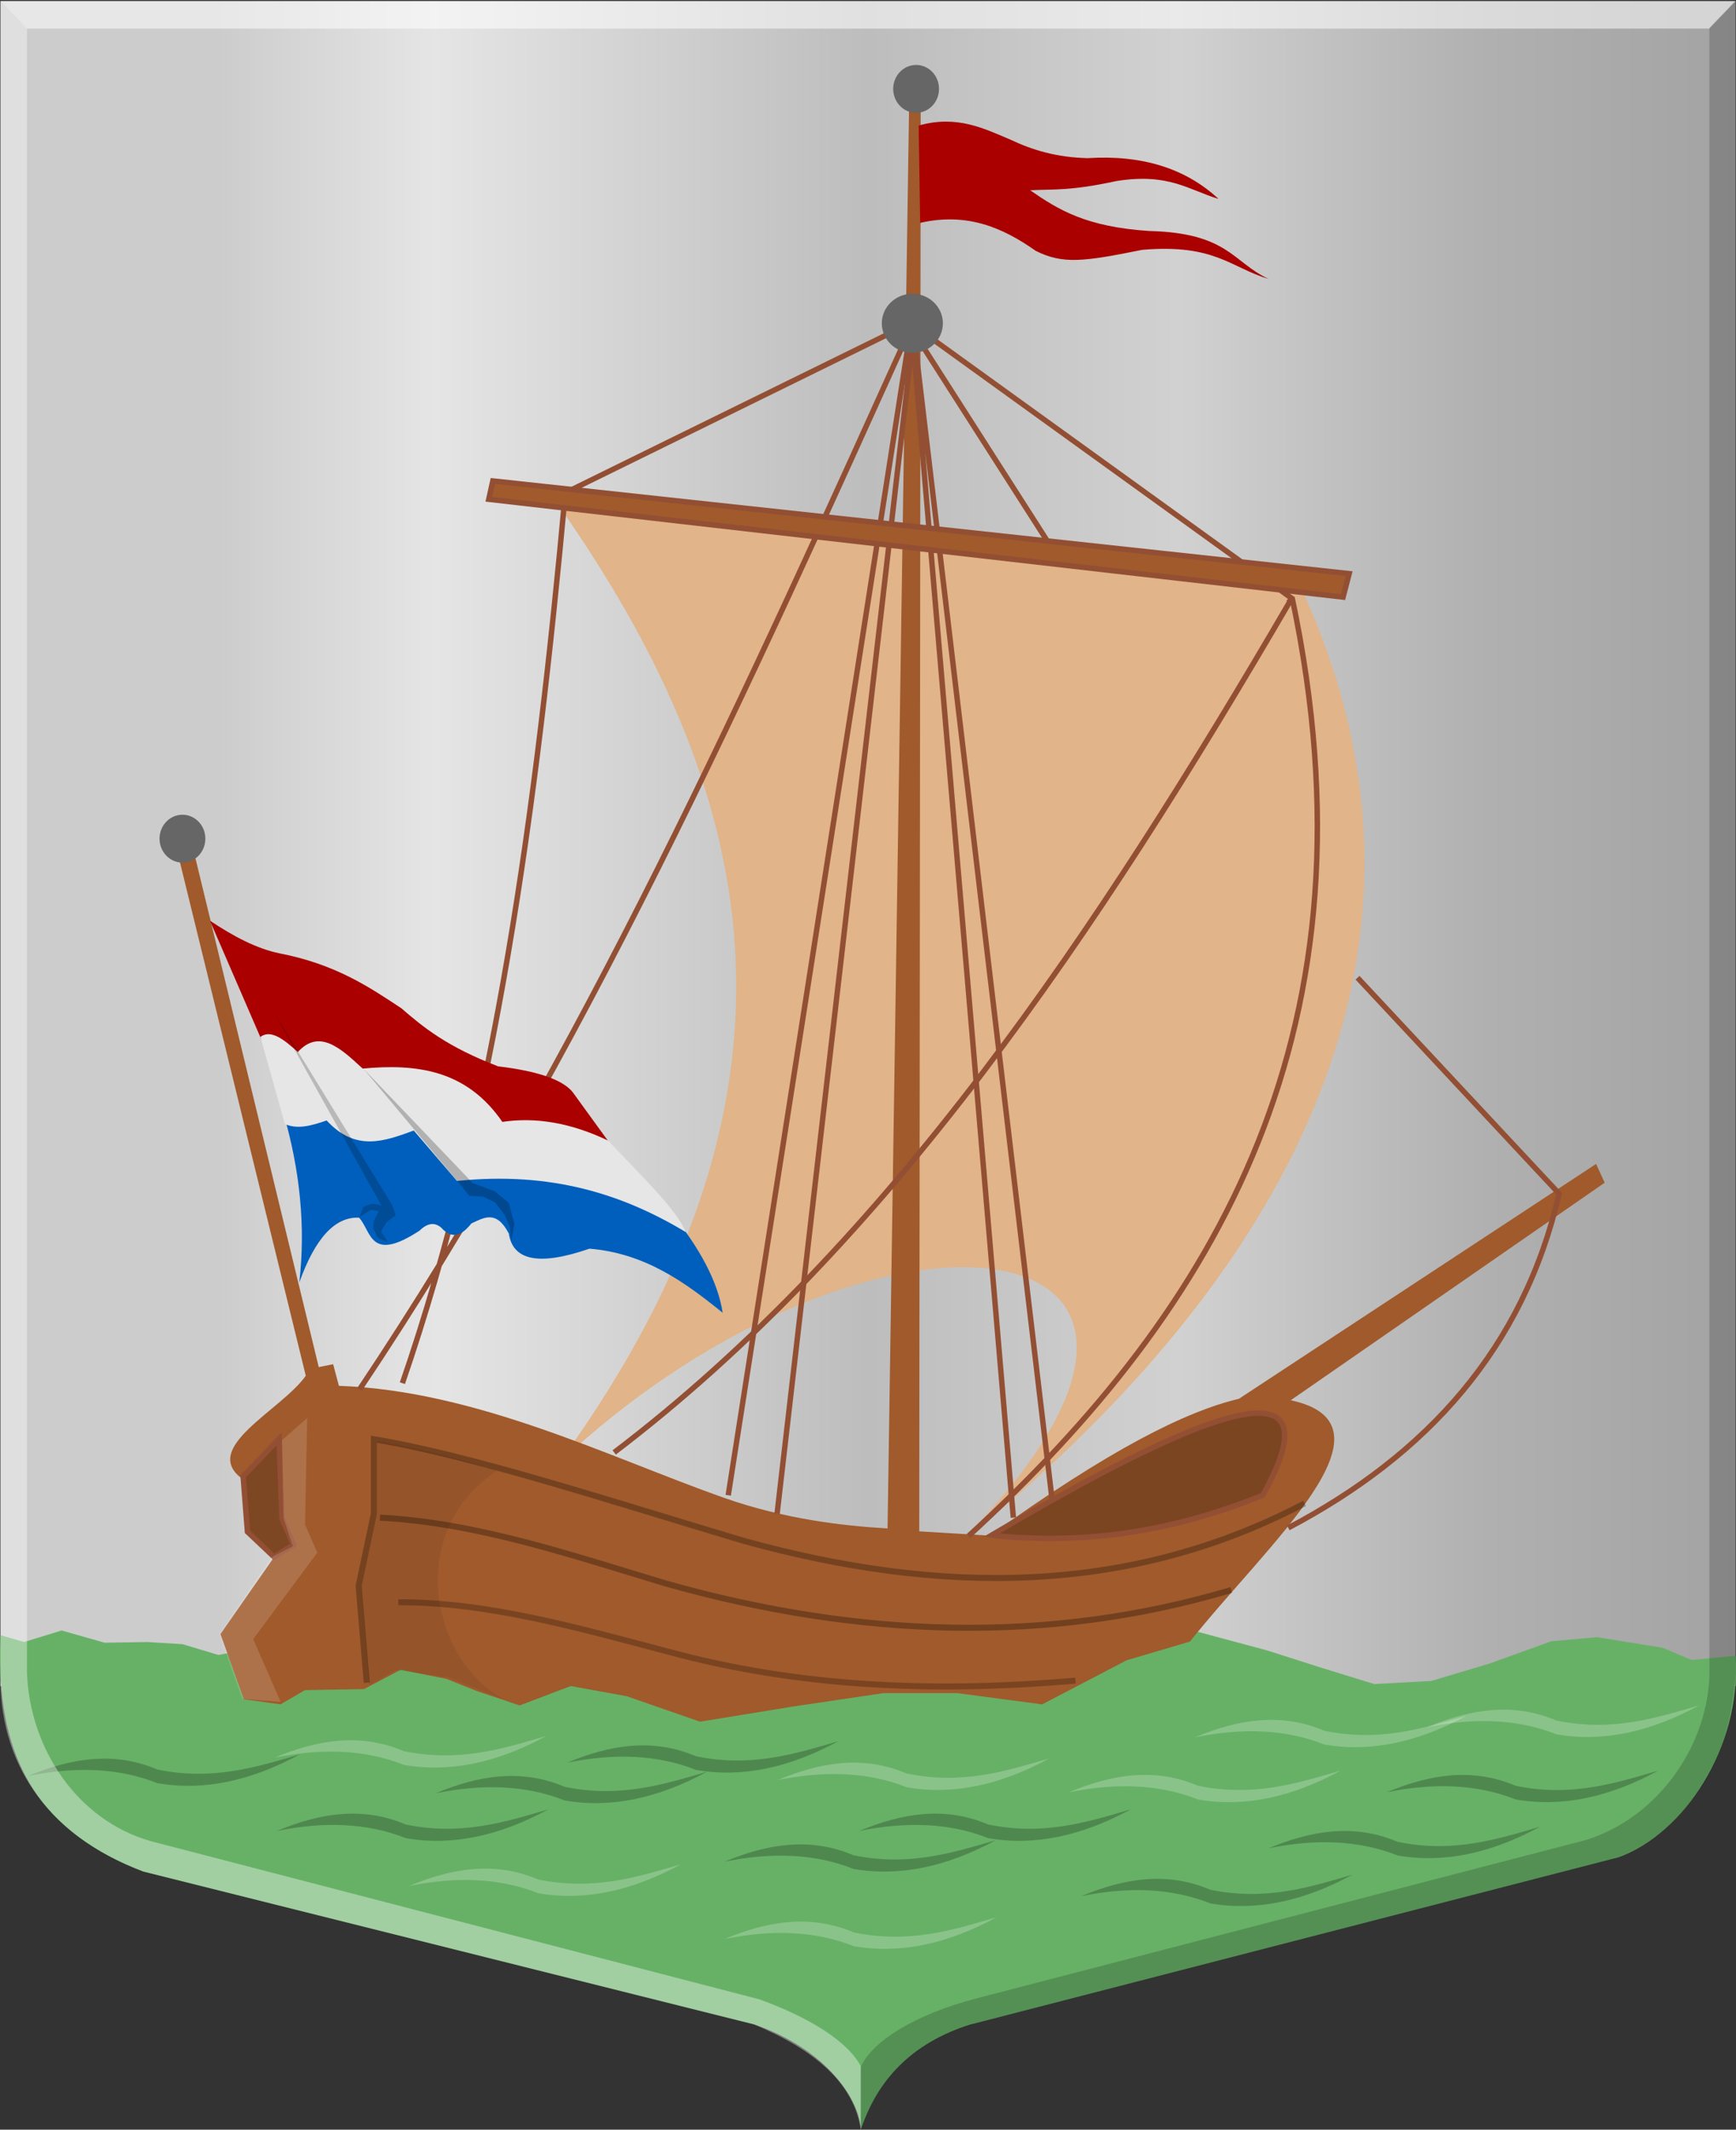 <svg xmlns="http://www.w3.org/2000/svg" xmlns:xlink="http://www.w3.org/1999/xlink" width="608.88" height="746.622"><rect width="100%" height="100%" fill="#333333" stroke="none"/><defs><linearGradient id="a"><stop style="stop-color:#a3a3a3;stop-opacity:1" offset="0"/><stop style="stop-color:#b0b0b0;stop-opacity:1" offset=".143"/><stop offset=".321" style="stop-color:#d1d1d1;stop-opacity:1"/><stop style="stop-color:#bdbdbd;stop-opacity:1" offset=".5"/><stop offset=".75" style="stop-color:#e5e5e5;stop-opacity:1"/><stop style="stop-color:#ccc;stop-opacity:1" offset=".875"/><stop offset="1" style="stop-color:#ccc;stop-opacity:1"/></linearGradient><linearGradient y2="-729.794" x2="-45.714" y1="-729.794" x1="-654.286" gradientTransform="matrix(1 0 0 .987 41.415 1114.796)" gradientUnits="userSpaceOnUse" id="b" xlink:href="#a"/></defs><path style="fill:url(#b);fill-opacity:1;stroke:none" transform="matrix(-1 0 0 1 -4.131 -99.051)" d="M-612.871 99.437H-4.3v590.718h-608.571z"/><path style="fill:#67b167;fill-opacity:1;stroke:none" d="M306.042 845.673c-.214-10.125-11.701-28.17-37.457-36.95L54.299 755.152c-42.898-16.457-51.553-47.485-50-82.857l8.293 2.41 13.132-4.04 15.153 4.292 14.9-.252 12.374.757 12.627 3.788 10.101-2.02 328.805-7.324 28.9 7.746 17.858 5.714 19.643 6.072 20-1.072 20.357-6.071 21.786-7.857 16.071-1.429 23.07 3.716 10.102 4.293 15.4-1.515c2.036 32.808-18.326 62.424-41.16 70.71l-227.284 58.59c-20.957 6.678-32.649 19.727-38.385 36.87z" transform="translate(-4.131 -99.051)"/><path style="fill:#000;fill-opacity:.231;stroke:none" d="M258.233 751.725c15.068-6.316 30.136-8.708 45.204-2.273 19.328 3.997 34.606-.781 50.003-5.303-16.995 9.263-33.681 12.958-50.003 10.101-13.654-5.437-28.858-5.837-45.204-2.525z" transform="translate(-4.131 -99.051)"/><path style="fill:#000;fill-opacity:.231;stroke:none" d="M305.52 740.946c15.068-6.316 30.136-8.708 45.204-2.273 19.328 3.997 34.606-.782 50.003-5.303-16.995 9.263-33.681 12.958-50.003 10.101-13.654-5.438-28.858-5.837-45.204-2.525zM383.377 763.803c15.068-6.316 30.136-8.708 45.204-2.273 19.329 3.997 34.606-.781 50.003-5.303-16.995 9.263-33.681 12.958-50.003 10.101-13.654-5.438-28.858-5.837-45.204-2.525zM101.234 740.946c15.068-6.316 30.136-8.708 45.204-2.273 19.329 3.997 34.607-.782 50.003-5.303-16.995 9.263-33.68 12.958-50.003 10.101-13.654-5.438-28.858-5.837-45.204-2.525zM156.948 727.731c15.068-6.316 30.137-8.707 45.205-2.272 19.328 3.997 34.606-.782 50.002-5.304-16.995 9.264-33.68 12.959-50.002 10.102-13.654-5.438-28.858-5.838-45.205-2.526z" transform="translate(-4.131 -99.051)"/><path style="fill:#000;fill-opacity:.231;stroke:none" d="M203.02 717.017c15.068-6.316 30.136-8.707 45.204-2.273 19.328 3.998 34.606-.781 50.003-5.303-16.995 9.263-33.681 12.958-50.003 10.102-13.654-5.438-28.858-5.838-45.204-2.526zM449.091 747.017c15.068-6.316 30.136-8.707 45.205-2.273 19.328 3.998 34.606-.781 50.002-5.303-16.995 9.263-33.68 12.958-50.002 10.102-13.654-5.438-28.858-5.838-45.205-2.526zM490.52 727.374c15.068-6.316 30.136-8.707 45.204-2.272 19.328 3.997 34.606-.782 50.003-5.304-16.995 9.264-33.681 12.958-50.003 10.102-13.654-5.438-28.858-5.838-45.204-2.526zM14.091 721.66c15.068-6.316 30.136-8.707 45.205-2.273 19.328 3.998 34.606-.781 50.002-5.303-16.995 9.263-33.68 12.958-50.002 10.101-13.654-5.437-28.858-5.837-45.205-2.525z" transform="translate(-4.131 -99.051)"/><path style="fill:#fff;fill-opacity:.231;stroke:none" d="M147.663 760.231c15.068-6.316 30.136-8.707 45.204-2.272 19.328 3.997 34.606-.782 50.003-5.304-16.996 9.264-33.681 12.959-50.003 10.102-13.654-5.438-28.858-5.838-45.204-2.526zM258.377 778.803c15.068-6.316 30.136-8.708 45.204-2.273 19.329 3.997 34.606-.781 50.003-5.303-16.995 9.263-33.681 12.958-50.003 10.101-13.654-5.438-28.858-5.837-45.204-2.525zM379.091 727.374c15.068-6.316 30.136-8.707 45.205-2.272 19.328 3.997 34.606-.782 50.002-5.304-16.995 9.264-33.68 12.958-50.002 10.102-13.654-5.438-28.858-5.838-45.205-2.526zM276.948 723.089c15.069-6.317 30.137-8.708 45.205-2.273 19.328 3.997 34.606-.782 50.002-5.304-16.995 9.264-33.68 12.959-50.002 10.102-13.654-5.438-28.858-5.838-45.205-2.525zM100.52 715.231c15.068-6.316 30.136-8.707 45.204-2.272 19.328 3.997 34.606-.782 50.003-5.304-16.995 9.264-33.681 12.959-50.003 10.102-13.654-5.438-28.858-5.838-45.204-2.526zM423.377 708.089c15.068-6.317 30.136-8.708 45.204-2.273 19.329 3.997 34.606-.782 50.003-5.304-16.995 9.264-33.68 12.959-50.003 10.102-13.654-5.438-28.858-5.838-45.204-2.525z" transform="translate(-4.131 -99.051)"/><path style="fill:#fff;fill-opacity:.231;stroke:none" d="M504.806 704.517c15.068-6.316 30.136-8.707 45.204-2.273 19.328 3.998 34.606-.781 50.002-5.303-16.995 9.263-33.68 12.958-50.002 10.102-13.654-5.438-28.858-5.838-45.204-2.526z" transform="translate(-4.131 -99.051)"/><path style="fill:#e1b489;fill-opacity:1;stroke:none" d="M200.018 276.187c67.987 97.048 96.891 202.632.247 335.634 112.172-105.021 253.4-84.666 139.286 29.285 88.073-70.248 188.864-189.225 120.714-336.428z" transform="translate(-4.131 -99.051)"/><path style="fill:#a05a2c;fill-opacity:1;stroke:none" d="m89.301 617.639 2.143 17.857 8.928 9.286-18.928 27.143 8.214 22.857 12.857 1.786 8.572-5 20.714-.358 12.857-6.785 16.072 3.214 10.714 4.286 15 5 17.857-6.786 19.643 3.571 25.714 8.929 32.857-5.357 31.429-4.643h26.071l29.643 3.929 29.615-15.458 22.224-6.566c26.964-33.928 75.376-75.95 35.355-84.6l110.107-76.267-3.03-6.566-125.26 82.328c-18.786 4.438-45.738 18.002-87.378 47.982l-24.749-1.515.505-502.046-4.04.505-7.576 500.53c-15.653-.923-36.214-3.241-57.771-10.88-40.253-14.266-86.447-37.419-134.663-39.122l-2.02-7.576-5.051 1.01-44.447-183.343-5.05 3.03 44.95 183.343c-8.533 12.153-37.457 25.325-22.078 36.282z" transform="translate(-4.131 -99.051)"/><path style="fill:#000;fill-opacity:.231;stroke:#934f33;stroke-width:1.9;stroke-miterlimit:4;stroke-opacity:1;stroke-dasharray:none" d="M352.05 637.178c95.544-56.575 116.39-52.42 95-13.929-27.22 10.981-57.093 17.543-92.857 14.286z" transform="translate(-4.131 -99.051)"/><path style="fill:none;stroke:#000;stroke-width:2.1;stroke-linecap:butt;stroke-linejoin:miter;stroke-miterlimit:4;stroke-opacity:.269;stroke-dasharray:none" d="m132.765 688.964-2.857-33.929 5.357-25.357v-26.072c34.274 5.633 84.156 22.072 130 35.715 68.492 18.864 134.59 19.256 196.428-13.215" transform="translate(-4.131 -99.051)"/><path style="fill:none;stroke:#000;stroke-width:2.1;stroke-linecap:butt;stroke-linejoin:miter;stroke-miterlimit:4;stroke-opacity:.292;stroke-dasharray:none" d="M137.408 631.106c34.234 1.773 67.39 13.249 100.714 23.215 67.786 19.05 133.88 21.178 197.857 2.143" transform="translate(-4.131 -99.051)"/><path style="fill:none;stroke:#000;stroke-width:2.1;stroke-linecap:butt;stroke-linejoin:miter;stroke-miterlimit:4;stroke-opacity:.241;stroke-dasharray:none" d="M143.836 660.75c31.31-.042 62.62 8.888 93.929 17.142 47.329 12.96 95.292 14.494 143.571 10.357" transform="translate(-4.131 -99.051)"/><path style="fill:#000;fill-opacity:.212;stroke:#934f33;stroke-width:1.9;stroke-miterlimit:4;stroke-opacity:1;stroke-dasharray:none" d="m89.406 616.609 12.627-13.132 1.01 28.032 4.04 9.09-6.818 4.294-9.344-8.839z" transform="translate(-4.131 -99.051)"/><path style="fill:#fff;fill-opacity:.146;stroke:none" d="m102.538 695.653-9.596-21.97 22.475-30.305-4.293-9.85.758-37.375-8.839 7.829.505 27.274 3.283 9.849-7.323 3.788-18.436 27.022 8.082 22.728z" transform="translate(-4.131 -99.051)"/><path style="fill:none;stroke:#934f33;stroke-width:1.9;stroke-linecap:butt;stroke-linejoin:miter;stroke-miterlimit:4;stroke-opacity:1;stroke-dasharray:none" d="M145.265 583.964c32.725-94.93 47.062-202.117 57.143-312.143l122.143-60C266.456 340.219 208.77 468.84 130.265 586.106M326.693 214.678l130.715 94.286C488.993 459.27 431.563 557.3 343.836 637.535" transform="translate(-4.131 -99.051)"/><path style="fill:none;stroke:#934f33;stroke-width:1.9;stroke-linecap:butt;stroke-linejoin:miter;stroke-miterlimit:4;stroke-opacity:1;stroke-dasharray:none" d="m375.265 294.678-50.714-79.286-47.858 414.286" transform="translate(-4.131 -99.051)"/><path style="fill:none;stroke:#934f33;stroke-width:1.9;stroke-linecap:butt;stroke-linejoin:miter;stroke-miterlimit:4;stroke-opacity:1;stroke-dasharray:none" d="M219.55 608.25c96.25-73.147 169.178-182.056 237.143-298.572l-.714-.714" transform="translate(-4.131 -99.051)"/><path style="fill:none;stroke:#934f33;stroke-width:1.9;stroke-linecap:butt;stroke-linejoin:miter;stroke-miterlimit:4;stroke-opacity:1;stroke-dasharray:none" d="m259.55 623.25 64.286-410.715 35.715 418.571M373.122 624.678l-47.857-403.572M480.265 441.82l70.714 75.715c-12.501 54.178-46.335 91.515-95 117.143" transform="translate(-4.131 -99.051)"/><path style="fill:#a05a2c;stroke:#934f33;stroke-width:1.9;stroke-miterlimit:4;stroke-opacity:1;stroke-dasharray:none" d="m176.984 267.66-1.429 6.428 299.643 34.286 2.143-8.215z" transform="translate(-4.131 -99.051)"/><path style="fill:#a00;stroke:none" d="m77.765 421.82 20.714 47.858c40.008 11.063 82.817 32.393 119.015 29.487l-12.586-17.344c-3.632-4.325-12.339-7.297-26.072-8.929-17.731-6.786-26.108-13.571-33.928-20.357-11.669-7.737-23.305-15.49-42.857-19.286-7.725-1.588-15.89-5.808-24.286-11.428z" transform="translate(-4.131 -99.051)"/><path style="fill:#005fbc;fill-opacity:1;stroke:none" d="M103.548 489.33c5.844 20.114 7.793 39.905 5.556 59.346 5.623-15.76 12.644-23.13 20.96-22.728 4.426 4.79 3.661 16.007 21.214 4.545 2.887-2.817 5.39-2.95 7.605-1.056 2.95 3.254 6.286 3.995 10.578-1.47 4.377-2.017 8.754-4.874 13.132 3.536 1.37 9.182 10.084 11.606 28.284 5.304 19.363 1.596 33.321 11.6 46.72 22.476-1.643-10.703-7.87-22.717-18.94-36.113l-22.477-15.153-88.893-23.233z" transform="translate(-4.131 -99.051)"/><path style="fill:#e6e6e6;stroke:none" d="m95.467 462.56 8.586 30.558c4.58 1.998 9.6.477 14.647-1.263 10.186 11.136 20.372 7.257 30.558 3.535l15.152 17.678c33.207-3.45 58.413 4.79 80.244 17.93-3.247-8.064-16.298-20.4-27.211-32.072-13.454-6.428-25.737-8.259-37.123-6.566-12.66-18.394-30.26-20.422-48.993-18.688-7.576-7.011-15.152-14.125-22.728-5.808-4.705-4.224-9.361-8.085-13.132-5.304z" transform="translate(-4.131 -99.051)"/><path style="fill:#000;fill-opacity:.203;stroke:none" d="m99.76 453.217 38.133 68.437-3.283-.63-3.03 1.135-1.389 3.536 4.04-2.525 2.779.505-1.768 3.409-.253 2.4 1.642 3.535 3.535 1.515-2.399-3.788 1.894-3.157 3.283-2.525-1.263-3.536z" transform="translate(-4.131 -99.051)"/><path style="fill:#000;fill-opacity:.231;stroke:none" d="m131.515 473.606 34.464 41.25 2.679 3.393 5 .357 4.107 1.965 3.393 4.464 1.785 4.107.536 5 1.072-6.071-1.965-7.322-5-4.107-7.678-2.857z" transform="translate(-4.131 -99.051)"/><path style="fill:#000;fill-opacity:.071;stroke:none" d="M136.378 604.234v25.002l-5.556 26.516 2.778 34.093 9.344-5.303 18.435 2.525 26.517 10.606c-31.938-9.272-43.833-61.072-9.344-83.085-18.744-5.794-31.463-8.576-42.174-10.354z" transform="translate(-4.131 -99.051)"/><path style="fill:#666;fill-opacity:1;stroke:none" d="M-324.643-998.635c0 4.635-3.598 8.393-8.036 8.393s-8.035-3.758-8.035-8.393c0-4.635 3.597-8.393 8.035-8.393 4.438 0 8.036 3.758 8.036 8.393z" transform="translate(653.99 1029.797)"/><path transform="matrix(1.333 0 0 1.234 763.455 1345.663)" style="fill:#666;fill-opacity:1;stroke:none" d="M-324.643-998.635c0 4.635-3.598 8.393-8.036 8.393s-8.035-3.758-8.035-8.393c0-4.635 3.597-8.393 8.035-8.393 4.438 0 8.036 3.758 8.036 8.393z"/><path transform="translate(396.67 1292.654)" style="fill:#666;fill-opacity:1;stroke:none" d="M-324.643-998.635c0 4.635-3.598 8.393-8.036 8.393s-8.035-3.758-8.035-8.393c0-4.635 3.597-8.393 8.035-8.393 4.438 0 8.036 3.758 8.036 8.393z"/><path style="fill:#a00;stroke:none" d="m326.336 143.07.536 34.108c16.61-3.768 29.122 1.78 40.536 9.821 9.492 4.724 16.598 3.836 37.321-.357 25.534-2.176 30.997 6.224 44.286 10.179-12.538-5.867-14.166-16.122-41.786-16.786-22.237-1.443-31.97-7.484-41.786-14.286 8.45-.419 14.172.268 30.179-3.214 18.433-2.948 25.337 3.07 35.893 6.25-11.506-10.686-26.768-15.504-45.893-14.286-10.88-.25-19.403-2.858-26.964-6.428-9.632-4.093-19-8.75-32.322-5z" transform="translate(-4.131 -99.051)"/><path style="fill:#fff;fill-opacity:.382;stroke:none" d="m4.3 99.437 9.285 9.643V685.51c1.007 26.368 17.405 51.59 43.454 59.022l213.395 55.433c17.058 6.16 30.985 14.574 35.608 23.486v22.223c-2.391-16.245-16.148-28.026-37.376-36.87L54.514 755.2C19.35 742.068 3.716 715.74 4.299 686.045z" transform="translate(-4.131 -99.051)"/><path style="fill:#000;fill-opacity:.184;stroke:none" d="m612.974 99.051-9.286 9.643v576.429c-.09 24.533-17.026 50.831-43.454 59.022l-213.395 55.432c-21.802 5.634-36.893 15.126-40.797 24.118v21.978c.94-2.983 2.134-5.776 3.504-8.44 4.514-8.775 10.85-16.297 20.825-22.141 4.27-2.502 9.207-4.696 14.953-6.55l225.895-58.146c14.048-5.455 22.686-14.811 28.82-23.584 9.124-13.048 11.718-27.572 12.935-41.153z" transform="translate(-4.131 -99.051)"/><path style="fill:#fff;fill-opacity:.533;stroke:none" d="m4.3 99.437 9.285 9.643h590l9.286-9.643z" transform="translate(-4.131 -99.051)"/></svg>